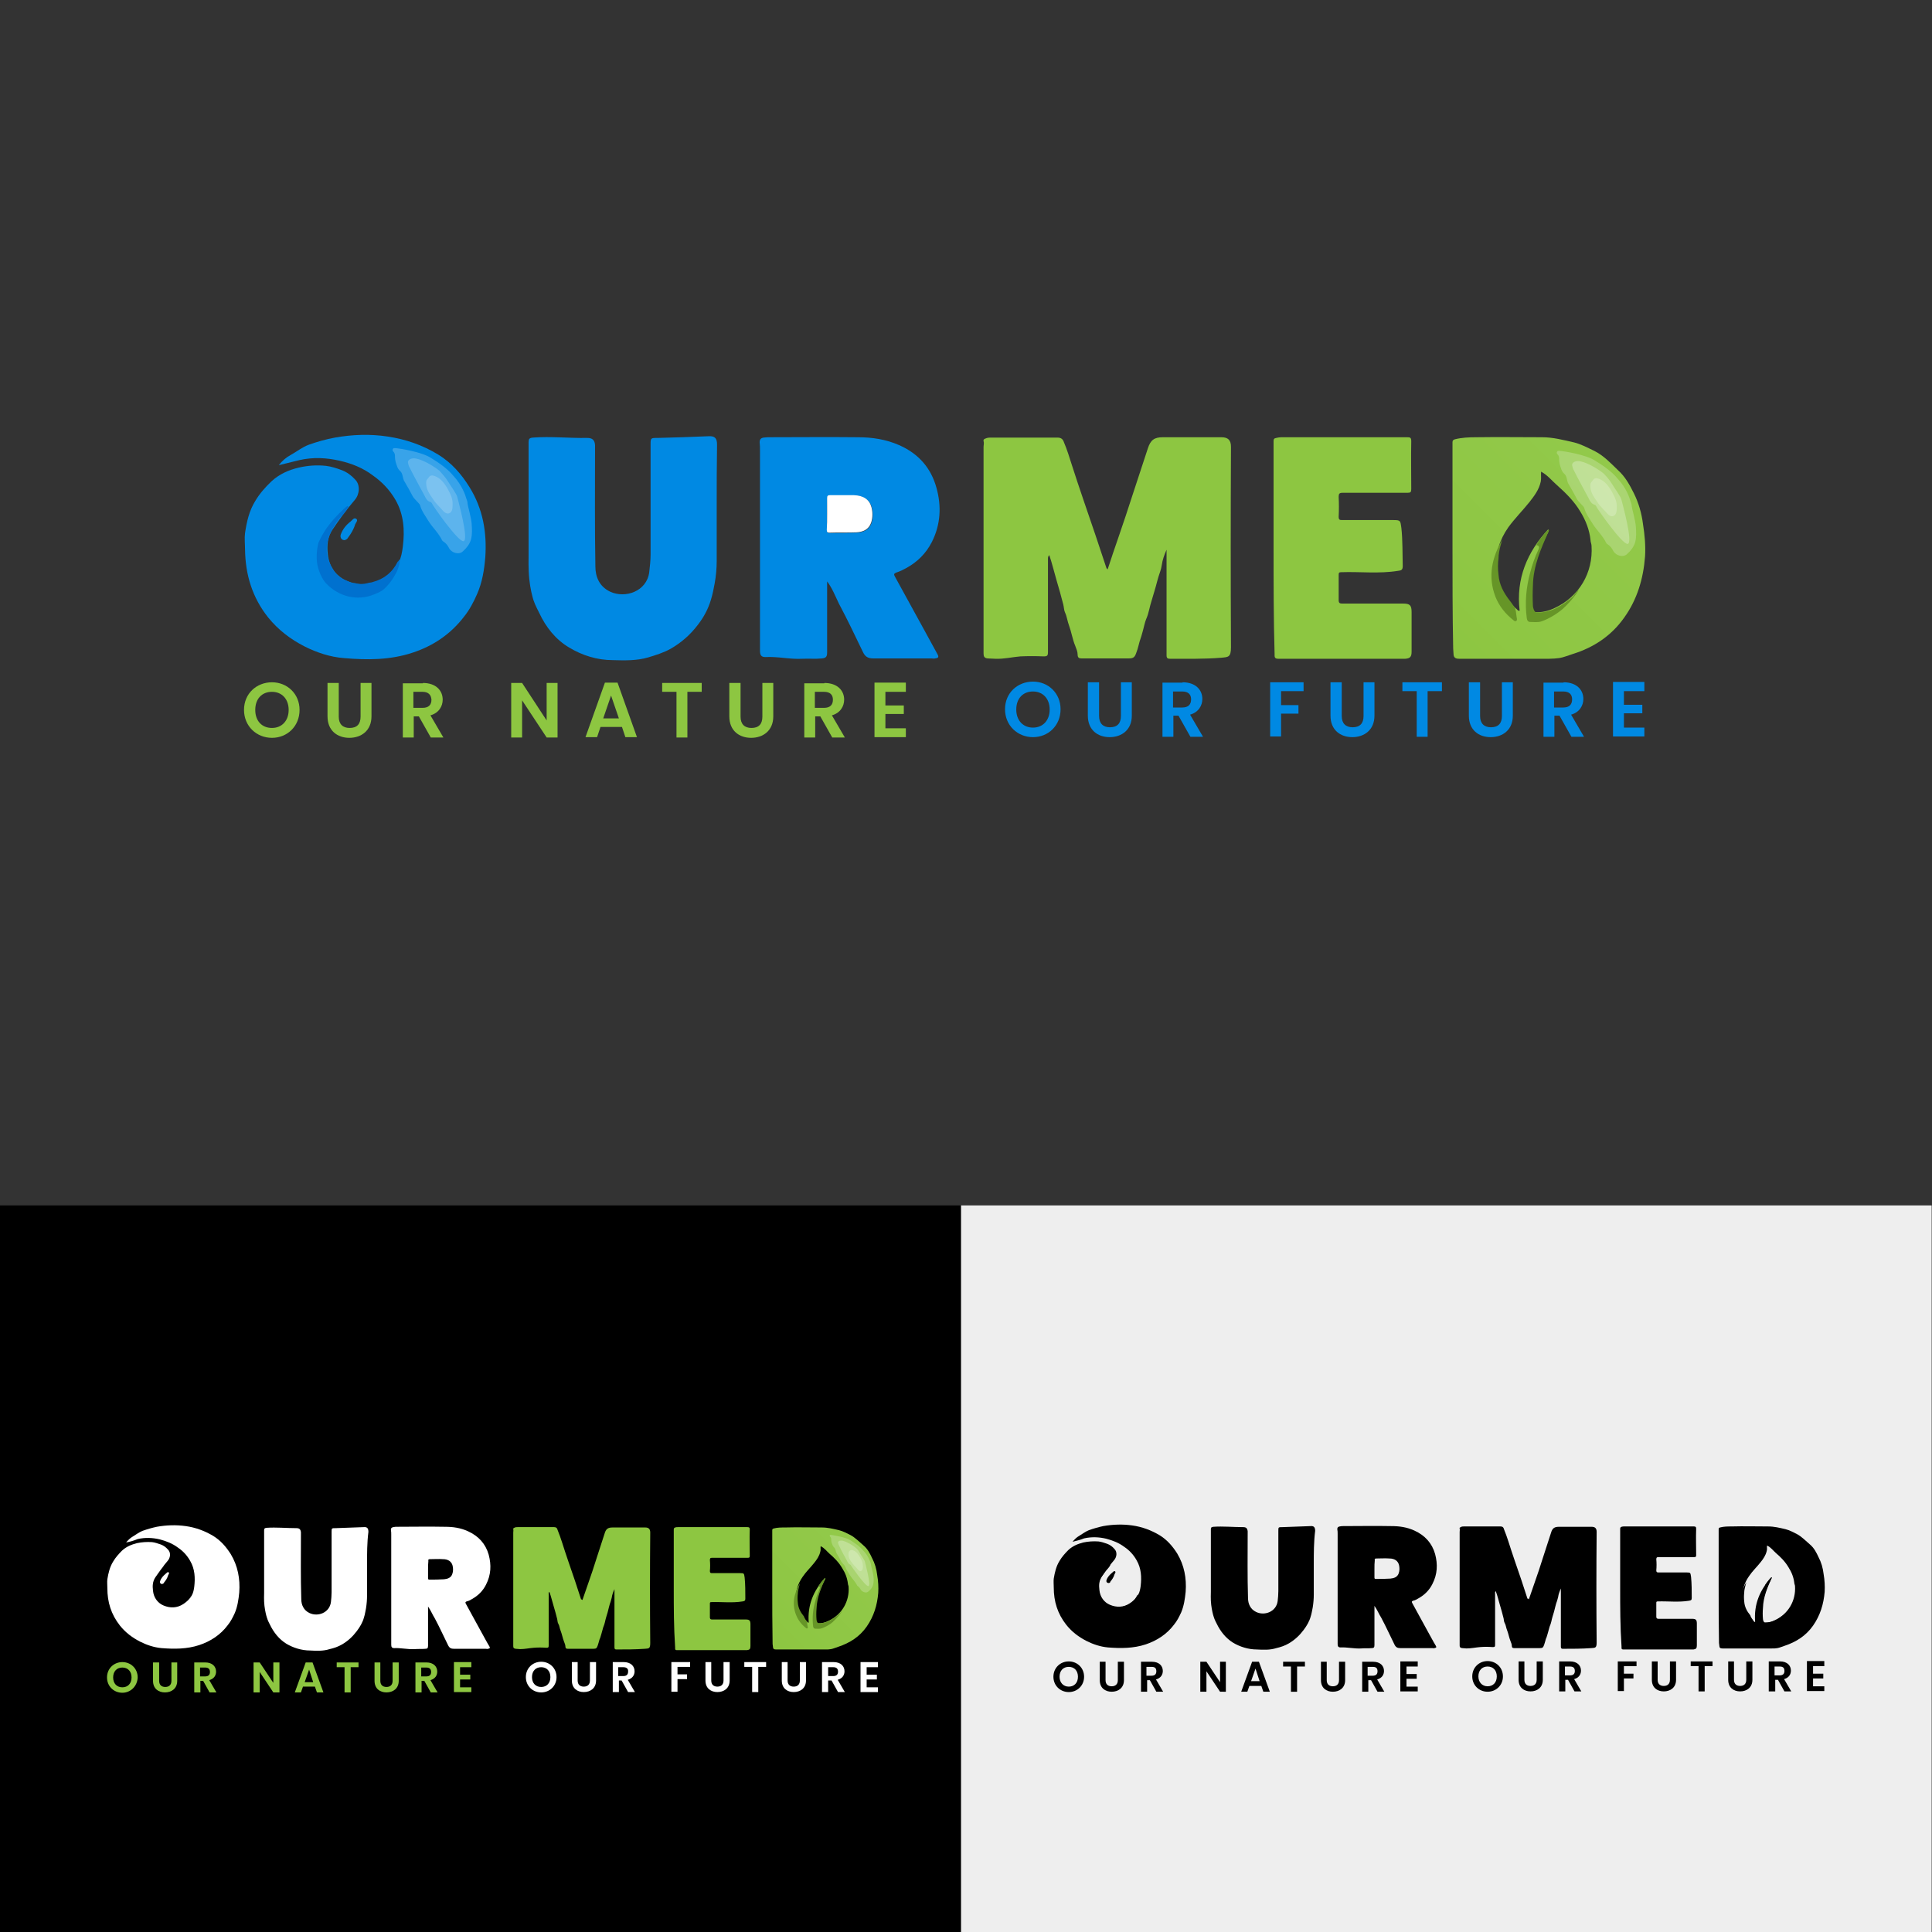 <?xml version="1.0" encoding="UTF-8"?>
<!-- Generator: Adobe Illustrator 27.5.0, SVG Export Plug-In . SVG Version: 6.00 Build 0)  -->
<svg xmlns="http://www.w3.org/2000/svg" xmlns:xlink="http://www.w3.org/1999/xlink" version="1.1" id="Calque_1" x="0px" y="0px" viewBox="0 0 566.9 566.9" style="enable-background:new 0 0 566.9 566.9;" xml:space="preserve">
<rect x="0" y="0" width="566.9" height="566.9" fill="#333333" stroke="none"/>
<style type="text/css">
	.st0{fill:#8DC641;}
	.st1{fill:#0089E3;}
	.st2{fill:url(#SVGID_1_);}
	.st3{fill:#FFFFFF;}
	.st4{opacity:0.22;fill:#FFFFFF;enable-background:new    ;}
	.st5{opacity:0.26;fill:#FFFFFF;enable-background:new    ;}
	.st6{opacity:0.19;fill:#FFFFFF;enable-background:new    ;}
	.st7{fill:#669527;}
	.st8{fill:#0071CF;}
	.st9{fill:url(#SVGID_00000109000373715384227670000015118563896904833408_);}
	.st10{fill:#EEEEEE;}
	.st11{opacity:0.22;enable-background:new    ;}
	.st12{opacity:0.26;enable-background:new    ;}
	.st13{opacity:0.19;enable-background:new    ;}
</style>
<g>
	<g>
		<g>
			<path class="st0" d="M325,167.1c1.1-3.3,2.1-6.4,3.2-9.5c1.4-4,2.7-8,4-12c1.5-4.7,3.1-9.3,4.6-14c0.8-2.5,1.9-3.3,4.4-3.3     c5.7,0,11.4,0,17.2,0c1.9,0,2.8,0.8,2.8,2.8c-0.1,19.6-0.1,39.2,0,58.8c0,3-0.8,2.9-2.9,3.1c-5,0.4-10,0.3-15,0.3     c-0.7,0-1-0.2-1-1c0-10.2,0-20.5,0-31c-0.7,1.6-1.2,3-1.4,4.5c-0.1,0.7-0.3,1.5-0.5,2c-0.7,1.9-1.1,3.9-1.7,5.8     c-0.5,1.8-1.1,3.5-1.5,5.3c-0.2,0.9-0.5,1.9-0.9,2.8c-0.4,1-0.6,2.1-0.9,3.2c-0.3,1.1-0.6,2.2-1,3.3c-0.3,1-0.5,2.1-0.9,3.1     c-0.5,1.5-0.8,1.9-2.4,1.9c-4.6,0-9.1,0-13.7,0c-0.8,0-1.2-0.2-1.2-1.2c0-0.8-0.4-1.7-0.7-2.5c-0.8-1.9-1.1-4-1.8-5.9     c-0.5-1.3-0.6-2.6-1.2-3.9c-0.3-0.6-0.3-1.5-0.5-2.3c-0.6-2.4-1.3-4.8-2-7.2s-1.3-4.9-2.1-7.3c-0.5,0.4-0.4,1-0.4,1.6     c0,8.9,0,17.8,0,26.8c0,1.1-0.2,1.3-1.3,1.3c-2.3-0.1-4.6-0.1-6.8,0c-2.4,0.2-4.8,0.8-7.3,0.7c-0.8,0-1.5-0.1-2.3-0.1     c-1-0.1-1.2-0.6-1.2-1.5c0-0.3,0-0.6,0-0.8c0-19.9,0-39.8,0-59.7c0-0.6,0.2-1.2,0-1.8c-0.1-0.4,0.2-0.6,0.5-0.7     c0.6-0.3,1.2-0.3,1.8-0.3c6.5,0,12.9,0,19.4,0c1.1,0,1.6,0.5,1.9,1.4c0.9,2.1,1.6,4.4,2.3,6.6c2.2,6.9,4.6,13.7,6.9,20.5     c1.1,3.3,2.2,6.6,3.3,9.9C324.7,166.7,324.9,166.9,325,167.1z"></path>
			<path class="st1" d="M81.8,136.5c1-1.3,2.2-2.3,3.5-3c1.8-1,3.4-2.3,5.3-3c2.5-0.9,5-1.6,7.7-2.1c5.1-0.9,10.3-1.1,15.5-0.3     c5.3,0.8,10.2,2.5,14.8,5.3c3.9,2.4,6.8,5.7,9.2,9.6c3.9,6.3,5.1,13.2,4.6,20.5c-0.3,3.7-0.9,7.4-2.4,10.8     c-1,2.3-2.2,4.6-3.8,6.6c-3.9,5.1-9,8.6-15.1,10.6c-6.6,2.2-13.4,2.2-20.2,1.6c-4-0.3-7.9-1.6-11.5-3.4     c-4.1-2.1-7.7-4.8-10.7-8.5c-4.7-5.9-6.7-12.6-6.8-20c0-1.6-0.2-3.2,0-4.8c0.5-3.3,1.2-6.5,3-9.4c1.3-2.2,3-4.1,4.8-5.8     c2.3-2.1,5-3.3,8-4c2.6-0.6,5.3-0.8,8-0.5c1.6,0.2,3.1,0.7,4.7,1.3c1.5,0.6,2.7,1.5,3.8,2.7c1.6,1.6,1.3,4.4-0.1,6     c-2.4,2.8-4.6,5.8-6.6,8.8c-1.4,2.1-1.6,4.6-1.3,7.2c0.4,3.7,2.5,6.5,5.7,7.8c3.5,1.4,7.2,1.4,10.7-0.9c1.9-1.3,3.4-2.8,4.4-4.6     c0.7-1.3,1-3,1.2-4.6c0.6-4.8,0.3-9.5-2.2-13.8c-1.7-2.9-3.9-5.2-6.6-7.1c-2.9-2.2-6.2-3.5-9.7-4.3c-3.9-0.9-7.8-1.1-11.8-0.2     C85.8,135.5,83.8,136,81.8,136.5z"></path>
			<path class="st1" d="M242.7,170.6c0,7,0,13.9,0,20.9c0,1.2-0.4,1.6-1.5,1.7c-1.9,0.2-3.8,0-5.8,0.1c-3.6,0.2-7.2-0.7-10.8-0.5     c-1.2,0-1.6-0.5-1.6-1.9c0-5.2,0-10.4,0-15.6c0-14.4,0-28.8,0-43.2c0-0.8,0-1.5-0.1-2.3c0-0.9,0.4-1.3,1.2-1.4     c0.4,0,0.8-0.1,1.2-0.1c8.8,0,17.6-0.1,26.4,0c4.2,0,8.2,0.6,12.1,2.3c5.7,2.5,9.4,6.7,11,12.6c1.5,5.4,1.2,10.8-1.4,15.9     c-1.7,3.3-4.2,5.8-7.5,7.6c-0.9,0.5-1.9,1-2.9,1.3c-0.7,0.3-0.8,0.5-0.4,1.2c2.8,5.1,5.6,10.2,8.4,15.3c1.4,2.5,2.7,5,4.1,7.5     c0.5,0.9,0.1,1.1-0.7,1.2c-0.4,0.1-0.7,0-1.1,0c-5.7,0-11.4,0-17,0c-1.5,0-2.4-0.4-3.1-1.9c-2.3-4.8-4.6-9.6-7.1-14.3     C245.1,174.9,244.2,172.6,242.7,170.6z M242.7,150.8c0,1.6,0,3.2,0,4.8c0,0.6,0.2,0.8,0.8,0.8c2.6,0,5.3,0,7.9-0.1     c1.9-0.1,3.6-0.8,4.3-2.8c0.5-1.5,0.5-3.1,0.1-4.6c-0.6-2.2-2.4-3.4-5.1-3.5c-2.4-0.1-4.7,0-7.1,0c-0.7,0-0.9,0.3-0.8,0.9     C242.7,147.8,242.7,149.3,242.7,150.8z"></path>
			
				<linearGradient id="SVGID_1_" gradientUnits="userSpaceOnUse" x1="420.42" y1="380.486" x2="471.924" y2="431.99" gradientTransform="matrix(1 0 0 -1 0 567.071)">
				<stop offset="0" style="stop-color:#8DC641"></stop>
				<stop offset="1" style="stop-color:#92C94A"></stop>
			</linearGradient>
			<path class="st2" d="M426.2,160.5c0-10.2,0-20.5,0-30.7c0-0.6,0.2-0.7,0.7-0.9c2-0.5,4.1-0.6,6.2-0.6c6.5-0.1,12.9,0,19.4,0     c3.2,0,6.2,0.8,9.3,1.5c2.1,0.5,4.1,1.6,6,2.5c2.8,1.4,4.8,3.6,7,5.7c2.1,1.9,3.4,4.3,4.6,6.7c1.4,2.8,2.3,5.9,2.7,9.1     c0.5,3.1,0.8,6.3,0.6,9.5c-0.5,6.5-2.3,12.6-6.1,17.9c-3.8,5.4-9,8.8-15.1,10.7c-1.3,0.4-2.7,1-4,1.2c-0.9,0.1-1.9,0.2-2.9,0.2     c-8.8,0-17.6,0-26.4,0c-1.1,0-1.7-0.3-1.7-1.5c0-0.5-0.1-1-0.1-1.5C426.2,180.3,426.2,170.4,426.2,160.5L426.2,160.5z      M454.3,155.3c0.2,0.5,0,0.8-0.1,1c-1.6,3-2.9,6.2-3.8,9.5c-0.5,1.8-0.9,3.7-1,5.5c-0.1,2.5,0.1,5,0.1,7.5c0,0.6,0.2,0.7,0.7,0.8     c2.1,0.2,4.1-0.3,6-1.2c7.1-3.3,11.3-10.3,10.8-18.2c0-0.6-0.3-1.1-0.3-1.7c-0.3-3-1.4-5.8-3-8.4c-1.8-3-4.2-5.4-6.8-7.7     c-1.5-1.3-2.8-3-4.7-4c-0.1,1,0.1,1.9-0.1,2.9c-0.5,2.4-1.9,4.2-3.3,6c-2,2.5-4.3,4.8-6.2,7.4c-2.6,3.7-3.9,7.8-3.6,12.4     c0.1,1.8,0.3,3.6,1.1,5.3c1.2,2.5,2.9,4.6,5,6.4c0.2,0.2,0.4,0.5,0.8,0.4C444.8,169.8,448.1,162,454.3,155.3z"></path>
			<path class="st1" d="M210.3,148.3c0,5.4,0,10.9,0,16.3c0,2.2-0.2,4.4-0.6,6.6c-0.3,1.6-0.6,3.2-1.1,4.8c-0.8,2.7-2.1,5.1-3.8,7.3     c-2.2,2.9-4.8,5.2-7.9,7c-2.1,1.2-4.4,1.9-6.7,2.6c-3.4,1-6.9,0.9-10.4,0.8c-4.6,0-9-1.4-12.8-3.7c-3.9-2.3-6.8-5.9-8.8-10.2     c-0.3-0.7-1.1-2-1.7-3.8c-0.3-1-0.9-3.2-1.2-6.1c-0.3-2.9-0.2-6.4-0.2-6.8c0-11.1,0-22.2,0-33.3c0-1,0.2-1.3,1.3-1.4     c5.3-0.4,10.6,0.2,15.9,0.1c1.5,0,2.2,0.6,2.3,2.1c0,0.4,0,0.7,0,1.1c0,11.5-0.1,23,0.1,34.5c0,3.1,1.2,5.9,4.3,7.4     c4.5,2.1,10.8-0.1,11.5-5.7c0.2-1.7,0.4-3.5,0.4-5.2c0-10.8,0-21.5,0-32.2c0-2,0-2,2.1-2c5-0.1,9.9-0.3,14.9-0.5     c1.9-0.1,2.5,0.6,2.5,2.5C210.3,136.5,210.3,142.4,210.3,148.3z"></path>
			<path class="st0" d="M373.7,160.8c0-10.4,0-20.9,0-31.3c0-0.6,0.1-0.9,0.8-1c0.5-0.1,0.9-0.2,1.4-0.2c12.3,0,24.7,0,37,0     c0.9,0,1.2,0.1,1.2,1.2c-0.1,4.7,0,9.4,0,14c0,0.9-0.2,1.1-1.1,1.1c-6.4,0-12.8,0-19.1,0c-0.9,0-1.1,0.3-1.1,1.2     c0.1,1.9,0.1,3.8,0,5.8c0,0.9,0.3,1,1,1c5,0,10.1,0,15.1,0c2.1,0,2,0.2,2.3,2.3c0.4,3.7,0.3,7.5,0.4,11.2c0,1.1-0.4,1.3-1.4,1.4     c-5.6,0.9-11.1,0.2-16.7,0.4c-0.6,0-0.7,0.2-0.7,0.8c0,2.5,0,5,0,7.4c0,0.8,0.3,1,1,1c6,0,11.9,0,17.9,0c2,0,2.5,0.5,2.5,2.5     c0,3.9,0,7.8,0,11.6c0,1.5-0.4,2-1.9,2.1c-0.5,0-0.9,0-1.4,0c-11.9,0-23.9,0-35.8,0c-1.2,0-1.1-0.6-1.1-1.4     C373.7,181.5,373.7,171.1,373.7,160.8z"></path>
			<path class="st1" d="M101.1,158.5c-0.9,0-1.4-0.8-1.1-1.7c0.6-1.6,1.6-2.8,2.9-3.8c0.5-0.4,1-1.3,1.7-0.7     c0.5,0.4-0.2,1.1-0.4,1.6c-0.4,1.4-1.2,2.7-2.1,3.9C101.9,158.2,101.5,158.4,101.1,158.5z"></path>
			<path class="st3" d="M242.7,150.8c0-1.5,0-3,0-4.6c0-0.6,0.1-0.9,0.8-0.9c2.4,0,4.7,0,7.1,0c2.8,0.1,4.5,1.3,5.1,3.5     c0.4,1.5,0.4,3.1-0.1,4.6c-0.7,2-2.4,2.7-4.3,2.8c-2.6,0.1-5.3,0-7.9,0.1c-0.6,0-0.8-0.2-0.8-0.8     C242.7,154,242.7,152.4,242.7,150.8z"></path>
		</g>
		<path class="st4" d="M478.4,147c0.2,0.5,0.4,1,0.4,1.6c0,0.4,1.1,4.2,1.2,5.9c0.1,1.6,0.2,3.1-0.2,4.6c-0.4,1.4-1.3,2.5-2.3,3.4    c-1.1,1.2-3.3,0.6-4.1-0.8c-0.4-0.8-0.9-1.5-1.7-2c-0.2-0.1-0.3-0.2-0.4-0.4c-1-2.1-2.7-3.6-3.9-5.5c-0.9-1.5-2-2.9-2.5-4.6    c-0.1-0.4-0.3-0.6-0.6-0.9c-0.5-0.6-1.1-1.1-1.5-1.7c-0.8-1.5-1.6-3-2.5-4.5c-0.6-0.8-0.4-2.2-1.2-3c-0.6-0.5-0.9-1.1-1.1-1.8    c-0.3-0.8-0.5-1.6-0.5-2.4c0-0.6,0-1.1-0.5-1.6c-0.2-0.2-0.3-0.5-0.1-0.8c0.2-0.3,0.5-0.2,0.8-0.2c1.3,0.1,7.7,1.1,10.4,2.9    c1.6,1,4.7,2.9,6.6,5.3C477.2,143.1,478.2,146.2,478.4,147z"></path>
		<path class="st5" d="M472.4,141.1c0.3,0.5,0.5,0.7,0.8,1.2c0.5,0.9,2.4,3.4,2.6,4.4c0.2,0.9,3.5,12.7,1.8,12.9    c-1.6,0.2-8.9-10.3-9.1-10.8c-0.1-0.3-0.3-0.6-0.6-0.7c-0.8-0.2-1.3-0.9-1.7-1.8c-1.5-2.8-3-5.5-4.4-8.3c-0.3-0.5-0.4-1-0.5-1.5    c-0.1-0.7,0.9-1.5,2.6-1.1c2.2,0.5,5.3,2.4,6.7,3.6C471.3,139.7,471.8,140.3,472.4,141.1z"></path>
		<path class="st4" d="M467.4,140.9c0.5-0.8,1.2-0.6,1.8-0.4c1.7,0.6,3,2.3,4,4.2c0.7,1.3,1.3,2.6,1.2,4.3c0,1-0.1,1.9-0.8,2.3    c-0.6,0.4-1.3,0.1-1.9-0.5c-1-1.2-2.2-2.2-3-3.5c-1-1.5-2.3-3-2-5.4C466.9,141.4,467.3,141.1,467.4,140.9z"></path>
		<path class="st4" d="M136.8,146.2c0.2,0.5,0.4,1,0.4,1.6c0,0.4,1.1,4.2,1.2,5.9c0.1,1.6,0.2,3.1-0.2,4.6c-0.4,1.4-1.3,2.5-2.3,3.4    c-1.1,1.2-3.3,0.6-4.1-0.8c-0.4-0.8-0.9-1.5-1.7-2c-0.2-0.1-0.3-0.2-0.4-0.4c-1-2.1-2.7-3.6-3.9-5.5c-0.9-1.5-2-2.9-2.5-4.6    c-0.1-0.4-0.3-0.6-0.6-0.9c-0.5-0.6-1.1-1.1-1.5-1.7c-0.8-1.5-1.6-3-2.5-4.5c-0.6-0.8-0.4-2.2-1.2-3c-0.6-0.5-0.9-1.1-1.1-1.8    c-0.3-0.8-0.5-1.6-0.5-2.4c0-0.6,0-1.1-0.5-1.6c-0.2-0.2-0.3-0.5-0.1-0.8c0.2-0.3,0.5-0.2,0.8-0.2c1.3,0.1,7.7,1.1,10.4,2.9    c1.6,1,4.7,2.9,6.6,5.3C135.6,142.4,136.6,145.4,136.8,146.2z"></path>
		<path class="st6" d="M130.8,140.3c0.3,0.5,0.5,0.7,0.8,1.2c0.5,0.9,2.4,3.4,2.6,4.4c0.2,0.9,3.5,12.7,1.8,12.9    c-1.6,0.2-8.9-10.3-9.1-10.8c-0.1-0.3-0.3-0.6-0.6-0.7c-0.8-0.2-1.3-0.9-1.7-1.8c-1.5-2.8-3-5.5-4.4-8.3c-0.3-0.5-0.4-1-0.5-1.5    c-0.1-0.7,0.9-1.5,2.6-1.1c2.2,0.5,5.3,2.4,6.7,3.6C129.7,139,130.2,139.5,130.8,140.3z"></path>
		<path class="st6" d="M125.8,140.1c0.5-0.8,1.2-0.6,1.8-0.4c1.7,0.6,3,2.3,4,4.2c0.7,1.3,1.3,2.6,1.2,4.3c0,1-0.1,1.9-0.8,2.3    c-0.6,0.4-1.3,0.1-1.9-0.5c-1-1.2-2.2-2.2-3-3.5c-1-1.5-2.3-3-2-5.4C125.3,140.6,125.7,140.3,125.8,140.1z"></path>
		<path class="st7" d="M463.2,173c0.1,0.3-2,3.3-4.8,5.8c-1.9,1.6-4.3,2.9-6,3.5c-1.1,0.4-2.3,0.2-3.4,0.2c-0.6,0-0.9-0.4-1-1.1    c-0.6-4.5-0.2-9,1-13.4c0.6-2.3,1.4-4.6,2.4-6.7c0.4-0.8,0.1-1.3-0.5-1.3c-0.5,0,3.8-5.7,3.6-4.3c-2.3,5.2-4.6,10.3-4.7,16.1    c-0.1,2-0.1,4,0,6c0,0.3,0.3,1.9,1.1,1.9c4.2,0.2,7.5-2,10.6-4.6C462.1,174.4,462.6,173.6,463.2,173z"></path>
		<path class="st7" d="M444,177.6c1,1.1,0.8,2.6,1.1,3.9c0,0.2,0.1,0.5-0.2,0.7c-0.3,0.2-0.6,0-0.8-0.2c-2.3-1.8-4.2-4.1-5.3-6.9    c-2.3-6-1-11.5,2-16.8c0.1-0.2-1.1,3.3-1.1,5.5c-0.2,1.6-0.2,3.2,0,4.8c0.2,2.9,1.5,5.3,3.2,7.5C443.2,176.5,443.6,177,444,177.6z    "></path>
		<path class="st8" d="M117.1,164.2c0.6,0.1-0.3,2.9-0.8,3.8c-1,1.9-2.2,3.6-3.8,5c-0.8,0.7-2.7,1.4-2.7,1.4    c-5,2.1-10.5,0.6-14.1-3.2c-1.1-1.1-2.4-3.8-2.7-6.3c-0.3-2.9,0.4-5.8,0.6-6c0.3-0.6,1.2-2.6,2.8-4.7c1.9-2.5,4.5-5,5.5-5.7    c0.4,0,0.4,0.2,0.2,0.5c-0.6,1.1-1.4,1.9-2.3,2.9c-0.8,0.9-1.5,2-2.1,3.1c-2.3,4-2.6,8,0,12c0.6,1.3,1.8,2.1,2.9,2.9    c1,0.4,1.9,0.9,2.9,1.2c0.2,0,0.5,0,0.7,0c1.2,0.4,2.5,0.3,3.7,0c0.4-0.2,1-0.1,1.4-0.3c3.4-0.9,5.8-2.8,7.4-6    C117,164.7,117,164.4,117.1,164.2z"></path>
	</g>
	<g>
		<path class="st0" d="M79.8,216.5c-4.5,0-8.2-3.4-8.2-8.2c0-4.8,3.7-8.1,8.2-8.1c4.5,0,8.1,3.4,8.1,8.1    C87.9,213.1,84.3,216.5,79.8,216.5z M79.8,213.6c2.9,0,4.9-2.1,4.9-5.3c0-3.2-2-5.3-4.9-5.3c-2.9,0-4.9,2-4.9,5.3    C74.9,211.6,76.9,213.6,79.8,213.6z"></path>
		<path class="st0" d="M96.2,200.4h3.2v9.9c0,2.2,1.2,3.3,3.2,3.3c2.1,0,3.2-1.1,3.2-3.3v-9.9h3.2v9.8c0,4.2-3,6.3-6.5,6.3    c-3.5,0-6.4-2.1-6.4-6.3V200.4z"></path>
		<path class="st0" d="M124.1,200.4c3.8,0,5.8,2.2,5.8,4.9c0,1.9-1.1,3.9-3.6,4.6l3.8,6.5h-3.7l-3.5-6.2h-1.5v6.2h-3.2v-15.9H124.1z     M124,203h-2.7v4.7h2.7c1.8,0,2.6-0.9,2.6-2.4C126.5,203.9,125.7,203,124,203z"></path>
		<path class="st0" d="M163.6,200.4v16h-3.2l-7.2-10.9v10.9H150v-16h3.2l7.2,11v-11H163.6z"></path>
		<path class="st0" d="M182.5,213.3h-6.3l-1,3h-3.4l5.7-16h3.7l5.7,16h-3.4L182.5,213.3z M179.3,204.1l-2.3,6.7h4.6L179.3,204.1z"></path>
		<path class="st0" d="M194.2,200.4h11.7v2.6h-4.2v13.4h-3.2V203h-4.2V200.4z"></path>
		<path class="st0" d="M214.1,200.4h3.2v9.9c0,2.2,1.2,3.3,3.2,3.3c2.1,0,3.2-1.1,3.2-3.3v-9.9h3.2v9.8c0,4.2-3,6.3-6.5,6.3    c-3.5,0-6.4-2.1-6.4-6.3V200.4z"></path>
		<path class="st0" d="M241.9,200.4c3.8,0,5.8,2.2,5.8,4.9c0,1.9-1.1,3.9-3.6,4.6l3.8,6.5h-3.7l-3.5-6.2h-1.5v6.2H236v-15.9H241.9z     M241.8,203h-2.7v4.7h2.7c1.8,0,2.6-0.9,2.6-2.4C244.4,203.9,243.6,203,241.8,203z"></path>
		<path class="st0" d="M265.8,203h-6v4h5.4v2.5h-5.4v4.2h6v2.6h-9.2v-16h9.2V203z"></path>
	</g>
	<g>
		<path class="st1" d="M303.1,216.3c-4.5,0-8.2-3.4-8.2-8.2c0-4.8,3.7-8.1,8.2-8.1c4.5,0,8.1,3.4,8.1,8.1    C311.2,212.9,307.6,216.3,303.1,216.3z M303.1,213.5c2.9,0,4.9-2.1,4.9-5.3c0-3.2-2-5.3-4.9-5.3c-2.9,0-4.9,2-4.9,5.3    C298.2,211.4,300.2,213.5,303.1,213.5z"></path>
		<path class="st1" d="M319.3,200.2h3.2v9.9c0,2.2,1.2,3.3,3.2,3.3c2.1,0,3.2-1.1,3.2-3.3v-9.9h3.2v9.8c0,4.2-3,6.3-6.5,6.3    s-6.4-2.1-6.4-6.3V200.2z"></path>
		<path class="st1" d="M347,200.2c3.8,0,5.8,2.2,5.8,4.9c0,1.9-1.1,3.9-3.6,4.6l3.8,6.5h-3.7l-3.5-6.2h-1.5v6.2h-3.2v-15.9H347z     M346.9,202.9h-2.7v4.7h2.7c1.8,0,2.6-0.9,2.6-2.4C349.5,203.8,348.7,202.9,346.9,202.9z"></path>
		<path class="st1" d="M372.7,200.2h9.8v2.6h-6.6v4.1h5.1v2.5h-5.1v6.7h-3.2V200.2z"></path>
		<path class="st1" d="M390.5,200.2h3.2v9.9c0,2.2,1.2,3.3,3.2,3.3c2.1,0,3.2-1.1,3.2-3.3v-9.9h3.2v9.8c0,4.2-3,6.3-6.5,6.3    c-3.5,0-6.4-2.1-6.4-6.3V200.2z"></path>
		<path class="st1" d="M411.4,200.2h11.7v2.6h-4.2v13.4h-3.2v-13.4h-4.2V200.2z"></path>
		<path class="st1" d="M431.1,200.2h3.2v9.9c0,2.2,1.2,3.3,3.2,3.3c2.1,0,3.2-1.1,3.2-3.3v-9.9h3.2v9.8c0,4.2-3,6.3-6.5,6.3    s-6.4-2.1-6.4-6.3V200.2z"></path>
		<path class="st1" d="M458.8,200.2c3.8,0,5.8,2.2,5.8,4.9c0,1.9-1.1,3.9-3.6,4.6l3.8,6.5h-3.7l-3.5-6.2h-1.5v6.2h-3.2v-15.9H458.8z     M458.7,202.9h-2.7v4.7h2.7c1.8,0,2.6-0.9,2.6-2.4C461.3,203.8,460.5,202.9,458.7,202.9z"></path>
		<path class="st1" d="M482.5,202.8h-6v4h5.4v2.5h-5.4v4.2h6v2.6h-9.2v-16h9.2V202.8z"></path>
	</g>
</g>
<rect x="-0.7" y="353.7" width="282.7" height="213.4"></rect>
<g>
	<g>
		<g>
			<path class="st0" d="M170.9,469.5c0.6-1.8,1.2-3.5,1.8-5.2c0.8-2.2,1.5-4.4,2.2-6.6c0.8-2.6,1.7-5.1,2.5-7.7     c0.4-1.4,1-1.8,2.4-1.8c3.1,0,6.3,0,9.5,0c1,0,1.5,0.4,1.5,1.5c-0.1,10.8-0.1,21.6,0,32.4c0,1.7-0.4,1.6-1.6,1.7     c-2.8,0.2-5.5,0.2-8.3,0.2c-0.4,0-0.6-0.1-0.6-0.6c0-5.6,0-11.3,0-17.1c-0.4,0.9-0.7,1.7-0.8,2.5c-0.1,0.4-0.2,0.8-0.3,1.1     c-0.4,1-0.6,2.1-0.9,3.2c-0.3,1-0.6,1.9-0.8,2.9c-0.1,0.5-0.3,1-0.5,1.5c-0.2,0.6-0.3,1.2-0.5,1.8c-0.2,0.6-0.3,1.2-0.6,1.8     c-0.2,0.6-0.3,1.2-0.5,1.7c-0.3,0.8-0.4,1-1.3,1c-2.5,0-5,0-7.5,0c-0.4,0-0.7-0.1-0.7-0.7c0-0.4-0.2-0.9-0.4-1.4     c-0.4-1-0.6-2.2-1-3.2c-0.3-0.7-0.3-1.4-0.7-2.1c-0.2-0.3-0.2-0.8-0.3-1.3c-0.3-1.3-0.7-2.6-1.1-4c-0.4-1.3-0.7-2.7-1.2-4     c-0.3,0.2-0.2,0.6-0.2,0.9c0,4.9,0,9.8,0,14.8c0,0.6-0.1,0.7-0.7,0.7c-1.3-0.1-2.5-0.1-3.7,0c-1.3,0.1-2.6,0.4-4,0.4     c-0.4,0-0.8-0.1-1.3-0.1c-0.6-0.1-0.7-0.3-0.7-0.8c0-0.2,0-0.3,0-0.4c0-11,0-21.9,0-32.9c0-0.3,0.1-0.7,0-1     c-0.1-0.2,0.1-0.3,0.3-0.4c0.3-0.2,0.7-0.2,1-0.2c3.6,0,7.1,0,10.7,0c0.6,0,0.9,0.3,1,0.8c0.5,1.2,0.9,2.4,1.3,3.6     c1.2,3.8,2.5,7.5,3.8,11.3c0.6,1.8,1.2,3.6,1.8,5.5C170.7,469.3,170.8,469.4,170.9,469.5z"></path>
			<path class="st3" d="M37,452.6c0.6-0.7,1.2-1.3,1.9-1.7c1-0.6,1.9-1.3,2.9-1.7c1.4-0.5,2.8-0.9,4.2-1.2c2.8-0.5,5.7-0.6,8.5-0.2     c2.9,0.4,5.6,1.4,8.1,2.9c2.1,1.3,3.7,3.1,5.1,5.3c2.1,3.5,2.8,7.3,2.5,11.3c-0.2,2-0.5,4.1-1.3,6c-0.6,1.3-1.2,2.5-2.1,3.6     c-2.1,2.8-5,4.7-8.3,5.8c-3.6,1.2-7.4,1.2-11.1,0.9c-2.2-0.2-4.3-0.9-6.3-1.9c-2.3-1.2-4.2-2.6-5.9-4.7c-2.6-3.3-3.7-6.9-3.7-11     c0-0.9-0.1-1.8,0-2.6c0.3-1.8,0.7-3.6,1.7-5.2c0.7-1.2,1.7-2.3,2.6-3.2c1.3-1.2,2.8-1.8,4.4-2.2c1.4-0.3,2.9-0.4,4.4-0.3     c0.9,0.1,1.7,0.4,2.6,0.7c0.8,0.3,1.5,0.8,2.1,1.5c0.9,0.9,0.7,2.4-0.1,3.3c-1.3,1.5-2.5,3.2-3.6,4.8c-0.8,1.2-0.9,2.5-0.7,4     c0.2,2,1.4,3.6,3.1,4.3c1.9,0.8,4,0.8,5.9-0.5c1-0.7,1.9-1.5,2.4-2.5c0.4-0.7,0.6-1.7,0.7-2.5c0.3-2.6,0.2-5.2-1.2-7.6     c-0.9-1.6-2.1-2.9-3.6-3.9c-1.6-1.2-3.4-1.9-5.3-2.4c-2.1-0.5-4.3-0.6-6.5-0.1C39.2,452.1,38.1,452.4,37,452.6z"></path>
			<path class="st3" d="M125.6,471.4c0,3.9,0,7.7,0,11.5c0,0.7-0.2,0.9-0.8,0.9c-1,0.1-2.1,0-3.2,0.1c-2,0.1-4-0.4-5.9-0.3     c-0.7,0-0.9-0.3-0.9-1c0-2.9,0-5.7,0-8.6c0-7.9,0-15.9,0-23.8c0-0.4,0-0.8-0.1-1.3c0-0.5,0.2-0.7,0.7-0.8c0.2,0,0.4-0.1,0.7-0.1     c4.8,0,9.7-0.1,14.5,0c2.3,0,4.5,0.3,6.7,1.3c3.1,1.4,5.2,3.7,6.1,6.9c0.8,3,0.7,5.9-0.8,8.8c-0.9,1.8-2.3,3.2-4.1,4.2     c-0.5,0.3-1,0.6-1.6,0.7c-0.4,0.2-0.4,0.3-0.2,0.7c1.5,2.8,3.1,5.6,4.6,8.4c0.8,1.4,1.5,2.8,2.3,4.1c0.3,0.5,0.1,0.6-0.4,0.7     c-0.2,0.1-0.4,0-0.6,0c-3.1,0-6.3,0-9.4,0c-0.8,0-1.3-0.2-1.7-1c-1.3-2.6-2.5-5.3-3.9-7.9C126.9,473.8,126.4,472.5,125.6,471.4z      M125.6,460.5c0,0.9,0,1.8,0,2.6c0,0.3,0.1,0.4,0.4,0.4c1.4,0,2.9,0,4.3-0.1c1-0.1,2-0.4,2.4-1.5c0.3-0.8,0.3-1.7,0.1-2.5     c-0.3-1.2-1.3-1.9-2.8-1.9c-1.3-0.1-2.6,0-3.9,0c-0.4,0-0.5,0.2-0.4,0.5C125.6,458.9,125.6,459.7,125.6,460.5z"></path>
			
				<linearGradient id="SVGID_00000059305188250807872710000003645899115714422446_" gradientUnits="userSpaceOnUse" x1="223.411" y1="86.851" x2="251.769" y2="115.209" gradientTransform="matrix(1 0 0 -1 0 567.071)">
				<stop offset="0" style="stop-color:#8DC641"></stop>
				<stop offset="1" style="stop-color:#92C94A"></stop>
			</linearGradient>
			<path style="fill:url(#SVGID_00000059305188250807872710000003645899115714422446_);" d="M226.6,465.9c0-5.6,0-11.3,0-16.9     c0-0.3,0.1-0.4,0.4-0.5c1.1-0.3,2.3-0.3,3.4-0.3c3.6-0.1,7.1,0,10.7,0c1.8,0,3.4,0.4,5.1,0.8c1.2,0.3,2.3,0.9,3.3,1.4     c1.5,0.8,2.6,2,3.9,3.1c1.2,1,1.9,2.4,2.5,3.7c0.8,1.5,1.3,3.2,1.5,5c0.3,1.7,0.4,3.5,0.3,5.2c-0.3,3.6-1.3,6.9-3.4,9.9     c-2.1,3-5,4.8-8.3,5.9c-0.7,0.2-1.5,0.6-2.2,0.7c-0.5,0.1-1,0.1-1.6,0.1c-4.8,0-9.7,0-14.5,0c-0.6,0-0.9-0.2-0.9-0.8     c0-0.3-0.1-0.6-0.1-0.8C226.6,476.8,226.6,471.3,226.6,465.9L226.6,465.9z M242.1,463c0.1,0.3,0,0.4-0.1,0.6     c-0.9,1.7-1.6,3.4-2.1,5.2c-0.3,1-0.5,2-0.6,3c-0.1,1.4,0.1,2.8,0.1,4.1c0,0.3,0.1,0.4,0.4,0.4c1.2,0.1,2.3-0.2,3.3-0.7     c3.9-1.8,6.2-5.7,5.9-10c0-0.3-0.2-0.6-0.2-0.9c-0.2-1.7-0.8-3.2-1.7-4.6c-1-1.7-2.3-3-3.7-4.2c-0.8-0.7-1.5-1.7-2.6-2.2     c-0.1,0.6,0.1,1-0.1,1.6c-0.3,1.3-1,2.3-1.8,3.3c-1.1,1.4-2.4,2.6-3.4,4.1c-1.4,2-2.1,4.3-2,6.8c0.1,1,0.2,2,0.6,2.9     c0.7,1.4,1.6,2.5,2.8,3.5c0.1,0.1,0.2,0.3,0.4,0.2C236.9,471,238.7,466.7,242.1,463z"></path>
			<path class="st3" d="M107.7,459.2c0,3,0,6,0,9c0,1.2-0.1,2.4-0.3,3.7c-0.2,0.9-0.3,1.8-0.6,2.7c-0.4,1.5-1.2,2.8-2.1,4     c-1.2,1.6-2.6,2.9-4.3,3.9c-1.2,0.7-2.4,1.1-3.7,1.4c-1.9,0.6-3.8,0.5-5.7,0.4c-2.5,0-5-0.8-7-2c-2.1-1.3-3.7-3.3-4.8-5.6     c-0.2-0.4-0.6-1.1-0.9-2.1c-0.2-0.6-0.5-1.8-0.7-3.4c-0.2-1.6-0.1-3.5-0.1-3.8c0-6.1,0-12.2,0-18.3c0-0.6,0.1-0.7,0.7-0.8     c2.9-0.2,5.8,0.1,8.8,0.1c0.8,0,1.2,0.3,1.3,1.2c0,0.2,0,0.4,0,0.6c0,6.3-0.1,12.7,0.1,19c0,1.7,0.7,3.3,2.4,4.1     c2.5,1.2,5.9-0.1,6.3-3.2c0.1-0.9,0.2-1.9,0.2-2.9c0-5.9,0-11.8,0-17.7c0-1.1,0-1.1,1.2-1.1c2.8-0.1,5.5-0.2,8.2-0.3     c1-0.1,1.4,0.3,1.4,1.4C107.7,452.6,107.7,455.9,107.7,459.2z"></path>
			<path class="st0" d="M197.7,466c0-5.7,0-11.5,0-17.2c0-0.3,0.1-0.5,0.4-0.6c0.3-0.1,0.5-0.1,0.8-0.1c6.8,0,13.6,0,20.4,0     c0.5,0,0.7,0.1,0.7,0.7c-0.1,2.6,0,5.2,0,7.7c0,0.5-0.1,0.6-0.6,0.6c-3.5,0-7,0-10.5,0c-0.5,0-0.6,0.2-0.6,0.7     c0.1,1,0.1,2.1,0,3.2c0,0.5,0.2,0.6,0.6,0.6c2.8,0,5.6,0,8.3,0c1.2,0,1.1,0.1,1.3,1.3c0.2,2,0.2,4.1,0.2,6.2     c0,0.6-0.2,0.7-0.8,0.8c-3.1,0.5-6.1,0.1-9.2,0.2c-0.3,0-0.4,0.1-0.4,0.4c0,1.4,0,2.8,0,4.1c0,0.4,0.2,0.6,0.6,0.6     c3.3,0,6.6,0,9.9,0c1.1,0,1.4,0.3,1.4,1.4c0,2.1,0,4.3,0,6.4c0,0.8-0.2,1.1-1,1.2c-0.3,0-0.5,0-0.8,0c-6.6,0-13.2,0-19.7,0     c-0.7,0-0.6-0.3-0.6-0.8C197.7,477.4,197.7,471.7,197.7,466z"></path>
			<path class="st3" d="M47.6,464.8c-0.5,0-0.8-0.4-0.6-0.9c0.3-0.9,0.9-1.5,1.6-2.1c0.3-0.2,0.6-0.7,0.9-0.4     c0.3,0.2-0.1,0.6-0.2,0.9c-0.2,0.8-0.7,1.5-1.2,2.1C48.1,464.6,47.8,464.7,47.6,464.8z"></path>
		</g>
		<path class="st4" d="M255.4,458.4c0.1,0.3,0.2,0.6,0.2,0.9c0,0.2,0.6,2.3,0.7,3.2c0.1,0.9,0.1,1.7-0.1,2.5    c-0.2,0.8-0.7,1.4-1.3,1.9c-0.6,0.7-1.8,0.3-2.3-0.4c-0.2-0.4-0.5-0.8-0.9-1.1c-0.1-0.1-0.2-0.1-0.2-0.2c-0.6-1.2-1.5-2-2.1-3    c-0.5-0.8-1.1-1.6-1.4-2.5c-0.1-0.2-0.2-0.3-0.3-0.5c-0.3-0.3-0.6-0.6-0.8-0.9c-0.4-0.8-0.9-1.7-1.4-2.5c-0.3-0.4-0.2-1.2-0.7-1.7    c-0.3-0.3-0.5-0.6-0.6-1c-0.2-0.4-0.3-0.9-0.3-1.3c0-0.3,0-0.6-0.3-0.9c-0.1-0.1-0.2-0.3-0.1-0.4c0.1-0.2,0.3-0.1,0.4-0.1    c0.7,0.1,4.2,0.6,5.7,1.6c0.9,0.6,2.6,1.6,3.6,2.9C254.7,456.3,255.2,458,255.4,458.4z"></path>
		<path class="st5" d="M252,455.2c0.2,0.3,0.3,0.4,0.4,0.7c0.3,0.5,1.3,1.9,1.4,2.4c0.1,0.5,1.9,7,1,7.1c-0.9,0.1-4.9-5.7-5-5.9    c-0.1-0.2-0.2-0.3-0.3-0.4c-0.4-0.1-0.7-0.5-0.9-1c-0.8-1.5-1.7-3-2.4-4.6c-0.2-0.3-0.2-0.6-0.3-0.8c-0.1-0.4,0.5-0.8,1.4-0.6    c1.2,0.3,2.9,1.3,3.7,2C251.4,454.4,251.7,454.7,252,455.2z"></path>
		<path class="st4" d="M249.3,455.1c0.3-0.4,0.7-0.3,1-0.2c0.9,0.3,1.7,1.3,2.2,2.3c0.4,0.7,0.7,1.4,0.7,2.4c0,0.6-0.1,1-0.4,1.3    c-0.3,0.2-0.7,0.1-1-0.3c-0.6-0.7-1.2-1.2-1.7-1.9c-0.6-0.8-1.3-1.7-1.1-3C249,455.3,249.2,455.2,249.3,455.1z"></path>
		<path class="st7" d="M247,472.7c0.1,0.2-1.1,1.8-2.6,3.2c-1,0.9-2.4,1.6-3.3,1.9c-0.6,0.2-1.3,0.1-1.9,0.1c-0.3,0-0.5-0.2-0.6-0.6    c-0.3-2.5-0.1-5,0.6-7.4c0.3-1.3,0.8-2.5,1.3-3.7c0.2-0.4,0.1-0.7-0.3-0.7c-0.3,0,2.1-3.1,2-2.4c-1.3,2.9-2.5,5.7-2.6,8.9    c-0.1,1.1-0.1,2.2,0,3.3c0,0.2,0.2,1,0.6,1c2.3,0.1,4.1-1.1,5.8-2.5C246.4,473.5,246.7,473.1,247,472.7z"></path>
		<path class="st7" d="M236.4,475.3c0.6,0.6,0.4,1.4,0.6,2.1c0,0.1,0.1,0.3-0.1,0.4c-0.2,0.1-0.3,0-0.4-0.1c-1.3-1-2.3-2.3-2.9-3.8    c-1.3-3.3-0.6-6.3,1.1-9.3c0.1-0.1-0.6,1.8-0.6,3c-0.1,0.9-0.1,1.8,0,2.6c0.1,1.6,0.8,2.9,1.8,4.1    C236,474.7,236.2,474.9,236.4,475.3z"></path>
		<path class="st6" d="M56.4,467.9c0.3,0.1-0.2,1.6-0.4,2.1c-0.6,1-1.2,2-2.1,2.8c-0.4,0.4-1.5,0.8-1.5,0.8    c-2.8,1.2-5.8,0.3-7.8-1.8c-0.6-0.6-1.3-2.1-1.5-3.5c-0.2-1.6,0.2-3.2,0.3-3.3c0.2-0.3,0.7-1.4,1.5-2.6c1-1.4,2.5-2.8,3-3.1    c0.2,0,0.2,0.1,0.1,0.3c-0.3,0.6-0.8,1-1.3,1.6c-0.4,0.5-0.8,1.1-1.2,1.7c-1.3,2.2-1.4,4.4,0,6.6c0.3,0.7,1,1.2,1.6,1.6    c0.6,0.2,1,0.5,1.6,0.7c0.1,0,0.3,0,0.4,0c0.7,0.2,1.4,0.2,2,0c0.2-0.1,0.6-0.1,0.8-0.2c1.9-0.5,3.2-1.5,4.1-3.3    C56.4,468.2,56.4,468,56.4,467.9z"></path>
	</g>
	<g>
		<path class="st0" d="M35.9,496.7c-2.5,0-4.5-1.9-4.5-4.5c0-2.6,2-4.5,4.5-4.5c2.5,0,4.5,1.9,4.5,4.5    C40.3,494.8,38.3,496.7,35.9,496.7z M35.9,495.1c1.6,0,2.7-1.1,2.7-2.9c0-1.8-1.1-2.9-2.7-2.9c-1.6,0-2.7,1.1-2.7,2.9    C33.2,494,34.3,495.1,35.9,495.1z"></path>
		<path class="st0" d="M44.9,487.8h1.8v5.4c0,1.2,0.7,1.8,1.8,1.8c1.1,0,1.8-0.6,1.8-1.8v-5.4H52v5.4c0,2.3-1.7,3.4-3.6,3.4    c-1.9,0-3.5-1.1-3.5-3.4V487.8z"></path>
		<path class="st0" d="M60.2,487.8c2.1,0,3.2,1.2,3.2,2.7c0,1.1-0.6,2.1-2,2.5l2.1,3.6h-2l-1.9-3.4h-0.8v3.4h-1.8v-8.8H60.2z     M60.2,489.3h-1.5v2.6h1.5c1,0,1.4-0.5,1.4-1.3C61.6,489.8,61.2,489.3,60.2,489.3z"></path>
		<path class="st0" d="M82,487.8v8.8h-1.8l-4-6v6h-1.8v-8.8h1.8l4,6v-6H82z"></path>
		<path class="st0" d="M92.4,494.9h-3.5l-0.6,1.7h-1.8l3.2-8.8h2l3.2,8.8H93L92.4,494.9z M90.7,489.9l-1.3,3.7h2.5L90.7,489.9z"></path>
		<path class="st0" d="M98.8,487.8h6.4v1.4h-2.3v7.4h-1.8v-7.4h-2.3V487.8z"></path>
		<path class="st0" d="M109.8,487.8h1.8v5.4c0,1.2,0.7,1.8,1.8,1.8c1.1,0,1.8-0.6,1.8-1.8v-5.4h1.8v5.4c0,2.3-1.7,3.4-3.6,3.4    c-1.9,0-3.5-1.1-3.5-3.4V487.8z"></path>
		<path class="st0" d="M125.1,487.8c2.1,0,3.2,1.2,3.2,2.7c0,1.1-0.6,2.1-2,2.5l2.1,3.6h-2l-1.9-3.4h-0.8v3.4h-1.8v-8.8H125.1z     M125.1,489.3h-1.5v2.6h1.5c1,0,1.4-0.5,1.4-1.3C126.5,489.8,126.1,489.3,125.1,489.3z"></path>
		<path class="st0" d="M138.3,489.2h-3.3v2.2h3v1.4h-3v2.3h3.3v1.4h-5.1v-8.8h5.1V489.2z"></path>
	</g>
	<g>
		<path class="st3" d="M158.8,496.6c-2.5,0-4.5-1.9-4.5-4.5c0-2.6,2-4.5,4.5-4.5c2.5,0,4.5,1.9,4.5,4.5    C163.3,494.7,161.3,496.6,158.8,496.6z M158.8,495c1.6,0,2.7-1.1,2.7-2.9c0-1.8-1.1-2.9-2.7-2.9c-1.6,0-2.7,1.1-2.7,2.9    C156.1,493.9,157.2,495,158.8,495z"></path>
		<path class="st3" d="M167.7,487.7h1.8v5.4c0,1.2,0.7,1.8,1.8,1.8c1.1,0,1.8-0.6,1.8-1.8v-5.4h1.8v5.4c0,2.3-1.7,3.4-3.6,3.4    c-1.9,0-3.5-1.1-3.5-3.4V487.7z"></path>
		<path class="st3" d="M183,487.7c2.1,0,3.2,1.2,3.2,2.7c0,1.1-0.6,2.1-2,2.5l2.1,3.6h-2l-1.9-3.4h-0.8v3.4h-1.8v-8.8H183z     M182.9,489.2h-1.5v2.6h1.5c1,0,1.4-0.5,1.4-1.3C184.4,489.7,183.9,489.2,182.9,489.2z"></path>
		<path class="st3" d="M197.1,487.7h5.4v1.4h-3.7v2.2h2.8v1.4h-2.8v3.7h-1.8V487.7z"></path>
		<path class="st3" d="M206.9,487.7h1.8v5.4c0,1.2,0.7,1.8,1.8,1.8c1.1,0,1.8-0.6,1.8-1.8v-5.4h1.8v5.4c0,2.3-1.7,3.4-3.6,3.4    c-1.9,0-3.5-1.1-3.5-3.4V487.7z"></path>
		<path class="st3" d="M218.4,487.7h6.4v1.4h-2.3v7.4h-1.8v-7.4h-2.3V487.7z"></path>
		<path class="st3" d="M229.3,487.7h1.8v5.4c0,1.2,0.7,1.8,1.8,1.8c1.1,0,1.8-0.6,1.8-1.8v-5.4h1.8v5.4c0,2.3-1.7,3.4-3.6,3.4    c-1.9,0-3.5-1.1-3.5-3.4V487.7z"></path>
		<path class="st3" d="M244.6,487.7c2.1,0,3.2,1.2,3.2,2.7c0,1.1-0.6,2.1-2,2.5l2.1,3.6h-2l-1.9-3.4H243v3.4h-1.8v-8.8H244.6z     M244.5,489.2H243v2.6h1.5c1,0,1.4-0.5,1.4-1.3C245.9,489.7,245.5,489.2,244.5,489.2z"></path>
		<path class="st3" d="M257.6,489.2h-3.3v2.2h3v1.4h-3v2.3h3.3v1.4h-5.1v-8.8h5.1V489.2z"></path>
	</g>
</g>
<rect x="282" y="353.7" class="st10" width="284.8" height="213.4"></rect>
<g>
	<g>
		<g>
			<path d="M448.6,469.3c0.6-1.8,1.2-3.5,1.8-5.2c0.8-2.2,1.5-4.4,2.2-6.6c0.8-2.6,1.7-5.1,2.5-7.7c0.4-1.4,1-1.8,2.4-1.8     c3.1,0,6.3,0,9.5,0c1,0,1.5,0.4,1.5,1.5c-0.1,10.8-0.1,21.6,0,32.4c0,1.7-0.4,1.6-1.6,1.7c-2.8,0.2-5.5,0.2-8.3,0.2     c-0.4,0-0.6-0.1-0.6-0.6c0-5.6,0-11.3,0-17.1c-0.4,0.9-0.7,1.7-0.8,2.5c-0.1,0.4-0.2,0.8-0.3,1.1c-0.4,1-0.6,2.1-0.9,3.2     c-0.3,1-0.6,1.9-0.8,2.9c-0.1,0.5-0.3,1-0.5,1.5c-0.2,0.6-0.3,1.2-0.5,1.8c-0.2,0.6-0.3,1.2-0.6,1.8c-0.2,0.6-0.3,1.2-0.5,1.7     c-0.3,0.8-0.4,1-1.3,1c-2.5,0-5,0-7.5,0c-0.4,0-0.7-0.1-0.7-0.7c0-0.4-0.2-0.9-0.4-1.4c-0.4-1-0.6-2.2-1-3.2     c-0.3-0.7-0.3-1.4-0.7-2.1c-0.2-0.3-0.2-0.8-0.3-1.3c-0.3-1.3-0.7-2.6-1.1-4c-0.4-1.3-0.7-2.7-1.2-4c-0.3,0.2-0.2,0.6-0.2,0.9     c0,4.9,0,9.8,0,14.8c0,0.6-0.1,0.7-0.7,0.7c-1.3-0.1-2.5-0.1-3.7,0c-1.3,0.1-2.6,0.4-4,0.4c-0.4,0-0.8-0.1-1.3-0.1     c-0.6-0.1-0.7-0.3-0.7-0.8c0-0.2,0-0.3,0-0.4c0-11,0-21.9,0-32.9c0-0.3,0.1-0.7,0-1c-0.1-0.2,0.1-0.3,0.3-0.4     c0.3-0.2,0.7-0.2,1-0.2c3.6,0,7.1,0,10.7,0c0.6,0,0.9,0.3,1,0.8c0.5,1.2,0.9,2.4,1.3,3.6c1.2,3.8,2.5,7.5,3.8,11.3     c0.6,1.8,1.2,3.6,1.8,5.5C448.4,469,448.5,469.2,448.6,469.3z"></path>
			<path d="M314.7,452.4c0.6-0.7,1.2-1.3,1.9-1.7c1-0.6,1.9-1.3,2.9-1.7c1.4-0.5,2.8-0.9,4.2-1.2c2.8-0.5,5.7-0.6,8.5-0.2     c2.9,0.4,5.6,1.4,8.1,2.9c2.1,1.3,3.7,3.1,5.1,5.3c2.1,3.5,2.8,7.3,2.5,11.3c-0.2,2-0.5,4.1-1.3,6c-0.6,1.3-1.2,2.5-2.1,3.6     c-2.1,2.8-5,4.7-8.3,5.8c-3.6,1.2-7.4,1.2-11.1,0.9c-2.2-0.2-4.3-0.9-6.3-1.9c-2.3-1.2-4.2-2.6-5.9-4.7c-2.6-3.3-3.7-6.9-3.7-11     c0-0.9-0.1-1.8,0-2.6c0.3-1.8,0.7-3.6,1.7-5.2c0.7-1.2,1.7-2.3,2.6-3.2c1.3-1.2,2.8-1.8,4.4-2.2c1.4-0.3,2.9-0.4,4.4-0.3     c0.9,0.1,1.7,0.4,2.6,0.7c0.8,0.3,1.5,0.8,2.1,1.5c0.9,0.9,0.7,2.4-0.1,3.3c-1.3,1.5-2.5,3.2-3.6,4.8c-0.8,1.2-0.9,2.5-0.7,4     c0.2,2,1.4,3.6,3.1,4.3c1.9,0.8,4,0.8,5.9-0.5c1-0.7,1.9-1.5,2.4-2.5c0.4-0.7,0.6-1.7,0.7-2.5c0.3-2.6,0.2-5.2-1.2-7.6     c-0.9-1.6-2.1-2.9-3.6-3.9c-1.6-1.2-3.4-1.9-5.3-2.4c-2.1-0.5-4.3-0.6-6.5-0.1C316.9,451.9,315.8,452.1,314.7,452.4z"></path>
			<path d="M403.3,471.2c0,3.9,0,7.7,0,11.5c0,0.7-0.2,0.9-0.8,0.9c-1,0.1-2.1,0-3.2,0.1c-2,0.1-4-0.4-5.9-0.3c-0.7,0-0.9-0.3-0.9-1     c0-2.9,0-5.7,0-8.6c0-7.9,0-15.9,0-23.8c0-0.4,0-0.8-0.1-1.3c0-0.5,0.2-0.7,0.7-0.8c0.2,0,0.4-0.1,0.7-0.1c4.8,0,9.7-0.1,14.5,0     c2.3,0,4.5,0.3,6.7,1.3c3.1,1.4,5.2,3.7,6.1,6.9c0.8,3,0.7,5.9-0.8,8.8c-0.9,1.8-2.3,3.2-4.1,4.2c-0.5,0.3-1,0.6-1.6,0.7     c-0.4,0.2-0.4,0.3-0.2,0.7c1.5,2.8,3.1,5.6,4.6,8.4c0.8,1.4,1.5,2.8,2.3,4.1c0.3,0.5,0.1,0.6-0.4,0.7c-0.2,0.1-0.4,0-0.6,0     c-3.1,0-6.3,0-9.4,0c-0.8,0-1.3-0.2-1.7-1c-1.3-2.6-2.5-5.3-3.9-7.9C404.6,473.6,404.1,472.3,403.3,471.2z M403.3,460.3     c0,0.9,0,1.8,0,2.6c0,0.3,0.1,0.4,0.4,0.4c1.4,0,2.9,0,4.3-0.1c1-0.1,2-0.4,2.4-1.5c0.3-0.8,0.3-1.7,0.1-2.5     c-0.3-1.2-1.3-1.9-2.8-1.9c-1.3-0.1-2.6,0-3.9,0c-0.4,0-0.5,0.2-0.4,0.5C403.3,458.6,403.3,459.5,403.3,460.3z"></path>
			<path d="M504.3,465.6c0-5.6,0-11.3,0-16.9c0-0.3,0.1-0.4,0.4-0.5c1.1-0.3,2.3-0.3,3.4-0.3c3.6-0.1,7.1,0,10.7,0     c1.8,0,3.4,0.4,5.1,0.8c1.2,0.3,2.3,0.9,3.3,1.4c1.5,0.8,2.6,2,3.9,3.1c1.2,1,1.9,2.4,2.5,3.7c0.8,1.5,1.3,3.2,1.5,5     c0.3,1.7,0.4,3.5,0.3,5.2c-0.3,3.6-1.3,6.9-3.4,9.9c-2.1,3-5,4.8-8.3,5.9c-0.7,0.2-1.5,0.6-2.2,0.7c-0.5,0.1-1,0.1-1.6,0.1     c-4.8,0-9.7,0-14.5,0c-0.6,0-0.9-0.2-0.9-0.8c0-0.3-0.1-0.6-0.1-0.8C504.3,476.5,504.3,471.1,504.3,465.6L504.3,465.6z      M519.8,462.8c0.1,0.3,0,0.4-0.1,0.6c-0.9,1.7-1.6,3.4-2.1,5.2c-0.3,1-0.5,2-0.6,3c-0.1,1.4,0.1,2.8,0.1,4.1     c0,0.3,0.1,0.4,0.4,0.4c1.2,0.1,2.3-0.2,3.3-0.7c3.9-1.8,6.2-5.7,5.9-10c0-0.3-0.2-0.6-0.2-0.9c-0.2-1.7-0.8-3.2-1.7-4.6     c-1-1.7-2.3-3-3.7-4.2c-0.8-0.7-1.5-1.7-2.6-2.2c-0.1,0.6,0.1,1-0.1,1.6c-0.3,1.3-1,2.3-1.8,3.3c-1.1,1.4-2.4,2.6-3.4,4.1     c-1.4,2-2.1,4.3-2,6.8c0.1,1,0.2,2,0.6,2.9c0.7,1.4,1.6,2.5,2.8,3.5c0.1,0.1,0.2,0.3,0.4,0.2     C514.6,470.7,516.4,466.5,519.8,462.8z"></path>
			<path d="M385.5,458.9c0,3,0,6,0,9c0,1.2-0.1,2.4-0.3,3.7c-0.2,0.9-0.3,1.8-0.6,2.7c-0.4,1.5-1.2,2.8-2.1,4     c-1.2,1.6-2.6,2.9-4.3,3.9c-1.2,0.7-2.4,1.1-3.7,1.4c-1.9,0.6-3.8,0.5-5.7,0.4c-2.5,0-5-0.8-7-2c-2.1-1.3-3.7-3.3-4.8-5.6     c-0.2-0.4-0.6-1.1-0.9-2.1c-0.2-0.6-0.5-1.8-0.7-3.4c-0.2-1.6-0.1-3.5-0.1-3.8c0-6.1,0-12.2,0-18.3c0-0.6,0.1-0.7,0.7-0.8     c2.9-0.2,5.8,0.1,8.8,0.1c0.8,0,1.2,0.3,1.3,1.2c0,0.2,0,0.4,0,0.6c0,6.3-0.1,12.7,0.1,19c0,1.7,0.7,3.3,2.4,4.1     c2.5,1.2,5.9-0.1,6.3-3.2c0.1-0.9,0.2-1.9,0.2-2.9c0-5.9,0-11.8,0-17.7c0-1.1,0-1.1,1.2-1.1c2.8-0.1,5.5-0.2,8.2-0.3     c1-0.1,1.4,0.3,1.4,1.4C385.5,452.4,385.5,455.7,385.5,458.9z"></path>
			<path d="M475.4,465.8c0-5.7,0-11.5,0-17.2c0-0.3,0.1-0.5,0.4-0.6c0.3-0.1,0.5-0.1,0.8-0.1c6.8,0,13.6,0,20.4,0     c0.5,0,0.7,0.1,0.7,0.7c-0.1,2.6,0,5.2,0,7.7c0,0.5-0.1,0.6-0.6,0.6c-3.5,0-7,0-10.5,0c-0.5,0-0.6,0.2-0.6,0.7     c0.1,1,0.1,2.1,0,3.2c0,0.5,0.2,0.6,0.6,0.6c2.8,0,5.6,0,8.3,0c1.2,0,1.1,0.1,1.3,1.3c0.2,2,0.2,4.1,0.2,6.2     c0,0.6-0.2,0.7-0.8,0.8c-3.1,0.5-6.1,0.1-9.2,0.2c-0.3,0-0.4,0.1-0.4,0.4c0,1.4,0,2.8,0,4.1c0,0.4,0.2,0.6,0.6,0.6     c3.3,0,6.6,0,9.9,0c1.1,0,1.4,0.3,1.4,1.4c0,2.1,0,4.3,0,6.4c0,0.8-0.2,1.1-1,1.2c-0.3,0-0.5,0-0.8,0c-6.6,0-13.2,0-19.7,0     c-0.7,0-0.6-0.3-0.6-0.8C475.4,477.2,475.4,471.5,475.4,465.8z"></path>
			<path d="M325.3,464.5c-0.5,0-0.8-0.4-0.6-0.9c0.3-0.9,0.9-1.5,1.6-2.1c0.3-0.2,0.6-0.7,0.9-0.4c0.3,0.2-0.1,0.6-0.2,0.9     c-0.2,0.8-0.7,1.5-1.2,2.1C325.8,464.4,325.5,464.5,325.3,464.5z"></path>
		</g>
		<path class="st11" d="M533.1,458.2c0.1,0.3,0.2,0.6,0.2,0.9c0,0.2,0.6,2.3,0.7,3.2c0.1,0.9,0.1,1.7-0.1,2.5    c-0.2,0.8-0.7,1.4-1.3,1.9c-0.6,0.7-1.8,0.3-2.3-0.4c-0.2-0.4-0.5-0.8-0.9-1.1c-0.1-0.1-0.2-0.1-0.2-0.2c-0.6-1.2-1.5-2-2.1-3    c-0.5-0.8-1.1-1.6-1.4-2.5c-0.1-0.2-0.2-0.3-0.3-0.5c-0.3-0.3-0.6-0.6-0.8-0.9c-0.4-0.8-0.9-1.7-1.4-2.5c-0.3-0.4-0.2-1.2-0.7-1.7    c-0.3-0.3-0.5-0.6-0.6-1c-0.2-0.4-0.3-0.9-0.3-1.3c0-0.3,0-0.6-0.3-0.9c-0.1-0.1-0.2-0.3-0.1-0.4c0.1-0.2,0.3-0.1,0.4-0.1    c0.7,0.1,4.2,0.6,5.7,1.6c0.9,0.6,2.6,1.6,3.6,2.9C532.4,456,533,457.8,533.1,458.2z"></path>
		<path class="st12" d="M529.8,454.9c0.2,0.3,0.3,0.4,0.4,0.7c0.3,0.5,1.3,1.9,1.4,2.4c0.1,0.5,1.9,7,1,7.1c-0.9,0.1-4.9-5.7-5-5.9    c-0.1-0.2-0.2-0.3-0.3-0.4c-0.4-0.1-0.7-0.5-0.9-1c-0.8-1.5-1.7-3-2.4-4.6c-0.2-0.3-0.2-0.6-0.3-0.8c-0.1-0.4,0.5-0.8,1.4-0.6    c1.2,0.3,2.9,1.3,3.7,2C529.2,454.2,529.4,454.5,529.8,454.9z"></path>
		<path class="st11" d="M527,454.8c0.3-0.4,0.7-0.3,1-0.2c0.9,0.3,1.7,1.3,2.2,2.3c0.4,0.7,0.7,1.4,0.7,2.4c0,0.6-0.1,1-0.4,1.3    c-0.3,0.2-0.7,0.1-1-0.3c-0.6-0.7-1.2-1.2-1.7-1.9c-0.6-0.8-1.3-1.7-1.1-3C526.7,455.1,527,454.9,527,454.8z"></path>
		<path class="st11" d="M345,457.7c0.1,0.3,0.2,0.6,0.2,0.9c0,0.2,0.6,2.3,0.7,3.3c0.1,0.9,0.1,1.7-0.1,2.5    c-0.2,0.8-0.7,1.4-1.3,1.9c-0.6,0.7-1.8,0.3-2.3-0.4c-0.2-0.4-0.5-0.8-0.9-1.1c-0.1-0.1-0.2-0.1-0.2-0.2c-0.6-1.2-1.5-2-2.1-3    c-0.5-0.8-1.1-1.6-1.4-2.5c-0.1-0.2-0.2-0.3-0.3-0.5c-0.3-0.3-0.6-0.6-0.8-0.9c-0.4-0.8-0.9-1.7-1.4-2.5c-0.3-0.4-0.2-1.2-0.7-1.7    c-0.3-0.3-0.5-0.6-0.6-1c-0.2-0.4-0.3-0.9-0.3-1.3c0-0.3,0-0.6-0.3-0.9c-0.1-0.1-0.2-0.3-0.1-0.4c0.1-0.2,0.3-0.1,0.4-0.1    c0.7,0.1,4.2,0.6,5.7,1.6c0.9,0.6,2.6,1.6,3.6,2.9C344.3,455.7,344.9,457.3,345,457.7z"></path>
		<path class="st13" d="M341.7,454.5c0.2,0.3,0.3,0.4,0.4,0.7c0.3,0.5,1.3,1.9,1.4,2.4c0.1,0.5,1.9,7,1,7.1c-0.9,0.1-4.9-5.7-5-6    c-0.1-0.2-0.2-0.3-0.3-0.4c-0.4-0.1-0.7-0.5-0.9-1c-0.8-1.5-1.7-3-2.4-4.6c-0.2-0.3-0.2-0.6-0.3-0.8c-0.1-0.4,0.5-0.8,1.4-0.6    c1.2,0.3,2.9,1.3,3.7,2C341.1,453.8,341.4,454.1,341.7,454.5z"></path>
		<path class="st13" d="M338.9,454.4c0.3-0.4,0.7-0.3,1-0.2c0.9,0.3,1.7,1.3,2.2,2.3c0.4,0.7,0.7,1.4,0.7,2.4c0,0.6-0.1,1-0.4,1.3    c-0.3,0.2-0.7,0.1-1-0.3c-0.6-0.7-1.2-1.2-1.7-1.9c-0.6-0.8-1.3-1.7-1.1-3C338.7,454.7,338.9,454.5,338.9,454.4z"></path>
		<path d="M524.7,472.5c0.1,0.2-1.1,1.8-2.6,3.2c-1,0.9-2.4,1.6-3.3,1.9c-0.6,0.2-1.3,0.1-1.9,0.1c-0.3,0-0.5-0.2-0.6-0.6    c-0.3-2.5-0.1-5,0.6-7.4c0.3-1.3,0.8-2.5,1.3-3.7c0.2-0.4,0.1-0.7-0.3-0.7c-0.3,0,2.1-3.1,2-2.4c-1.3,2.9-2.5,5.7-2.6,8.9    c-0.1,1.1-0.1,2.2,0,3.3c0,0.2,0.2,1,0.6,1c2.3,0.1,4.1-1.1,5.8-2.5C524.1,473.3,524.4,472.8,524.7,472.5z"></path>
		<path d="M514.1,475c0.6,0.6,0.4,1.4,0.6,2.1c0,0.1,0.1,0.3-0.1,0.4c-0.2,0.1-0.3,0-0.4-0.1c-1.3-1-2.3-2.3-2.9-3.8    c-1.3-3.3-0.6-6.3,1.1-9.3c0.1-0.1-0.6,1.8-0.6,3c-0.1,0.9-0.1,1.8,0,2.6c0.1,1.6,0.8,2.9,1.8,4.1    C513.7,474.4,513.9,474.7,514.1,475z"></path>
		<path d="M334.1,467.7c0.3,0.1-0.2,1.6-0.4,2.1c-0.6,1-1.2,2-2.1,2.8c-0.4,0.4-1.5,0.8-1.5,0.8c-2.8,1.2-5.8,0.3-7.8-1.8    c-0.6-0.6-1.3-2.1-1.5-3.5c-0.2-1.6,0.2-3.2,0.3-3.3c0.2-0.3,0.7-1.4,1.5-2.6c1-1.4,2.5-2.8,3-3.1c0.2,0,0.2,0.1,0.1,0.3    c-0.3,0.6-0.8,1-1.3,1.6c-0.4,0.5-0.8,1.1-1.2,1.7c-1.3,2.2-1.4,4.4,0,6.6c0.3,0.7,1,1.2,1.6,1.6c0.6,0.2,1,0.5,1.6,0.7    c0.1,0,0.3,0,0.4,0c0.7,0.2,1.4,0.2,2,0c0.2-0.1,0.6-0.1,0.8-0.2c1.9-0.5,3.2-1.5,4.1-3.3C334.1,467.9,334.1,467.8,334.1,467.7z"></path>
	</g>
	<g>
		<path d="M313.6,496.5c-2.5,0-4.5-1.9-4.5-4.5c0-2.6,2-4.5,4.5-4.5c2.5,0,4.5,1.9,4.5,4.5C318.1,494.6,316.1,496.5,313.6,496.5z     M313.6,494.9c1.6,0,2.7-1.1,2.7-2.9c0-1.8-1.1-2.9-2.7-2.9c-1.6,0-2.7,1.1-2.7,2.9C310.9,493.7,312,494.9,313.6,494.9z"></path>
		<path d="M322.6,487.6h1.8v5.4c0,1.2,0.7,1.8,1.8,1.8c1.1,0,1.8-0.6,1.8-1.8v-5.4h1.8v5.4c0,2.3-1.7,3.4-3.6,3.4    c-1.9,0-3.5-1.1-3.5-3.4V487.6z"></path>
		<path d="M338,487.6c2.1,0,3.2,1.2,3.2,2.7c0,1.1-0.6,2.1-2,2.5l2.1,3.6h-2l-1.9-3.4h-0.8v3.4h-1.8v-8.8H338z M337.9,489.1h-1.5    v2.6h1.5c1,0,1.4-0.5,1.4-1.3C339.3,489.5,338.9,489.1,337.9,489.1z"></path>
		<path d="M359.7,487.6v8.8H358l-4-6v6h-1.8v-8.8h1.8l4,6v-6H359.7z"></path>
		<path d="M370.1,494.7h-3.5l-0.6,1.7h-1.8l3.2-8.8h2l3.2,8.8h-1.9L370.1,494.7z M368.4,489.6l-1.3,3.7h2.5L368.4,489.6z"></path>
		<path d="M376.5,487.6h6.4v1.4h-2.3v7.4h-1.8V489h-2.3V487.6z"></path>
		<path d="M387.5,487.6h1.8v5.4c0,1.2,0.7,1.8,1.8,1.8c1.1,0,1.8-0.6,1.8-1.8v-5.4h1.8v5.4c0,2.3-1.7,3.4-3.6,3.4    c-1.9,0-3.5-1.1-3.5-3.4V487.6z"></path>
		<path d="M402.9,487.6c2.1,0,3.2,1.2,3.2,2.7c0,1.1-0.6,2.1-2,2.5l2.1,3.6h-2l-1.9-3.4h-0.8v3.4h-1.8v-8.8H402.9z M402.8,489.1    h-1.5v2.6h1.5c1,0,1.4-0.5,1.4-1.3C404.2,489.5,403.8,489.1,402.8,489.1z"></path>
		<path d="M416,489h-3.3v2.2h3v1.4h-3v2.3h3.3v1.4h-5.1v-8.8h5.1V489z"></path>
	</g>
	<g>
		<path d="M436.5,496.4c-2.5,0-4.5-1.9-4.5-4.5c0-2.6,2-4.5,4.5-4.5c2.5,0,4.5,1.9,4.5,4.5C441,494.5,439,496.4,436.5,496.4z     M436.5,494.8c1.6,0,2.7-1.1,2.7-2.9c0-1.8-1.1-2.9-2.7-2.9c-1.6,0-2.7,1.1-2.7,2.9C433.8,493.6,434.9,494.8,436.5,494.8z"></path>
		<path d="M445.5,487.5h1.8v5.4c0,1.2,0.7,1.8,1.8,1.8c1.1,0,1.8-0.6,1.8-1.8v-5.4h1.8v5.4c0,2.3-1.7,3.4-3.6,3.4    c-1.9,0-3.5-1.1-3.5-3.4V487.5z"></path>
		<path d="M460.7,487.5c2.1,0,3.2,1.2,3.2,2.7c0,1.1-0.6,2.1-2,2.5l2.1,3.6h-2l-1.9-3.4h-0.8v3.4h-1.8v-8.8H460.7z M460.7,489h-1.5    v2.6h1.5c1,0,1.4-0.5,1.4-1.3C462.1,489.4,461.6,489,460.7,489z"></path>
		<path d="M474.8,487.5h5.4v1.4h-3.7v2.2h2.8v1.4h-2.8v3.7h-1.8V487.5z"></path>
		<path d="M484.6,487.5h1.8v5.4c0,1.2,0.7,1.8,1.8,1.8c1.1,0,1.8-0.6,1.8-1.8v-5.4h1.8v5.4c0,2.3-1.7,3.4-3.6,3.4    c-1.9,0-3.5-1.1-3.5-3.4V487.5z"></path>
		<path d="M496.1,487.5h6.4v1.4h-2.3v7.4h-1.8v-7.4h-2.3V487.5z"></path>
		<path d="M507,487.5h1.8v5.4c0,1.2,0.7,1.8,1.8,1.8c1.1,0,1.8-0.6,1.8-1.8v-5.4h1.8v5.4c0,2.3-1.7,3.4-3.6,3.4s-3.5-1.1-3.5-3.4    V487.5z"></path>
		<path d="M522.3,487.5c2.1,0,3.2,1.2,3.2,2.7c0,1.1-0.6,2.1-2,2.5l2.1,3.6h-2l-1.9-3.4h-0.8v3.4H519v-8.8H522.3z M522.2,489h-1.5    v2.6h1.5c1,0,1.4-0.5,1.4-1.3C523.6,489.4,523.2,489,522.2,489z"></path>
		<path d="M535.3,488.9H532v2.2h3v1.4h-3v2.3h3.3v1.4h-5.1v-8.8h5.1V488.9z"></path>
	</g>
</g>
</svg>
